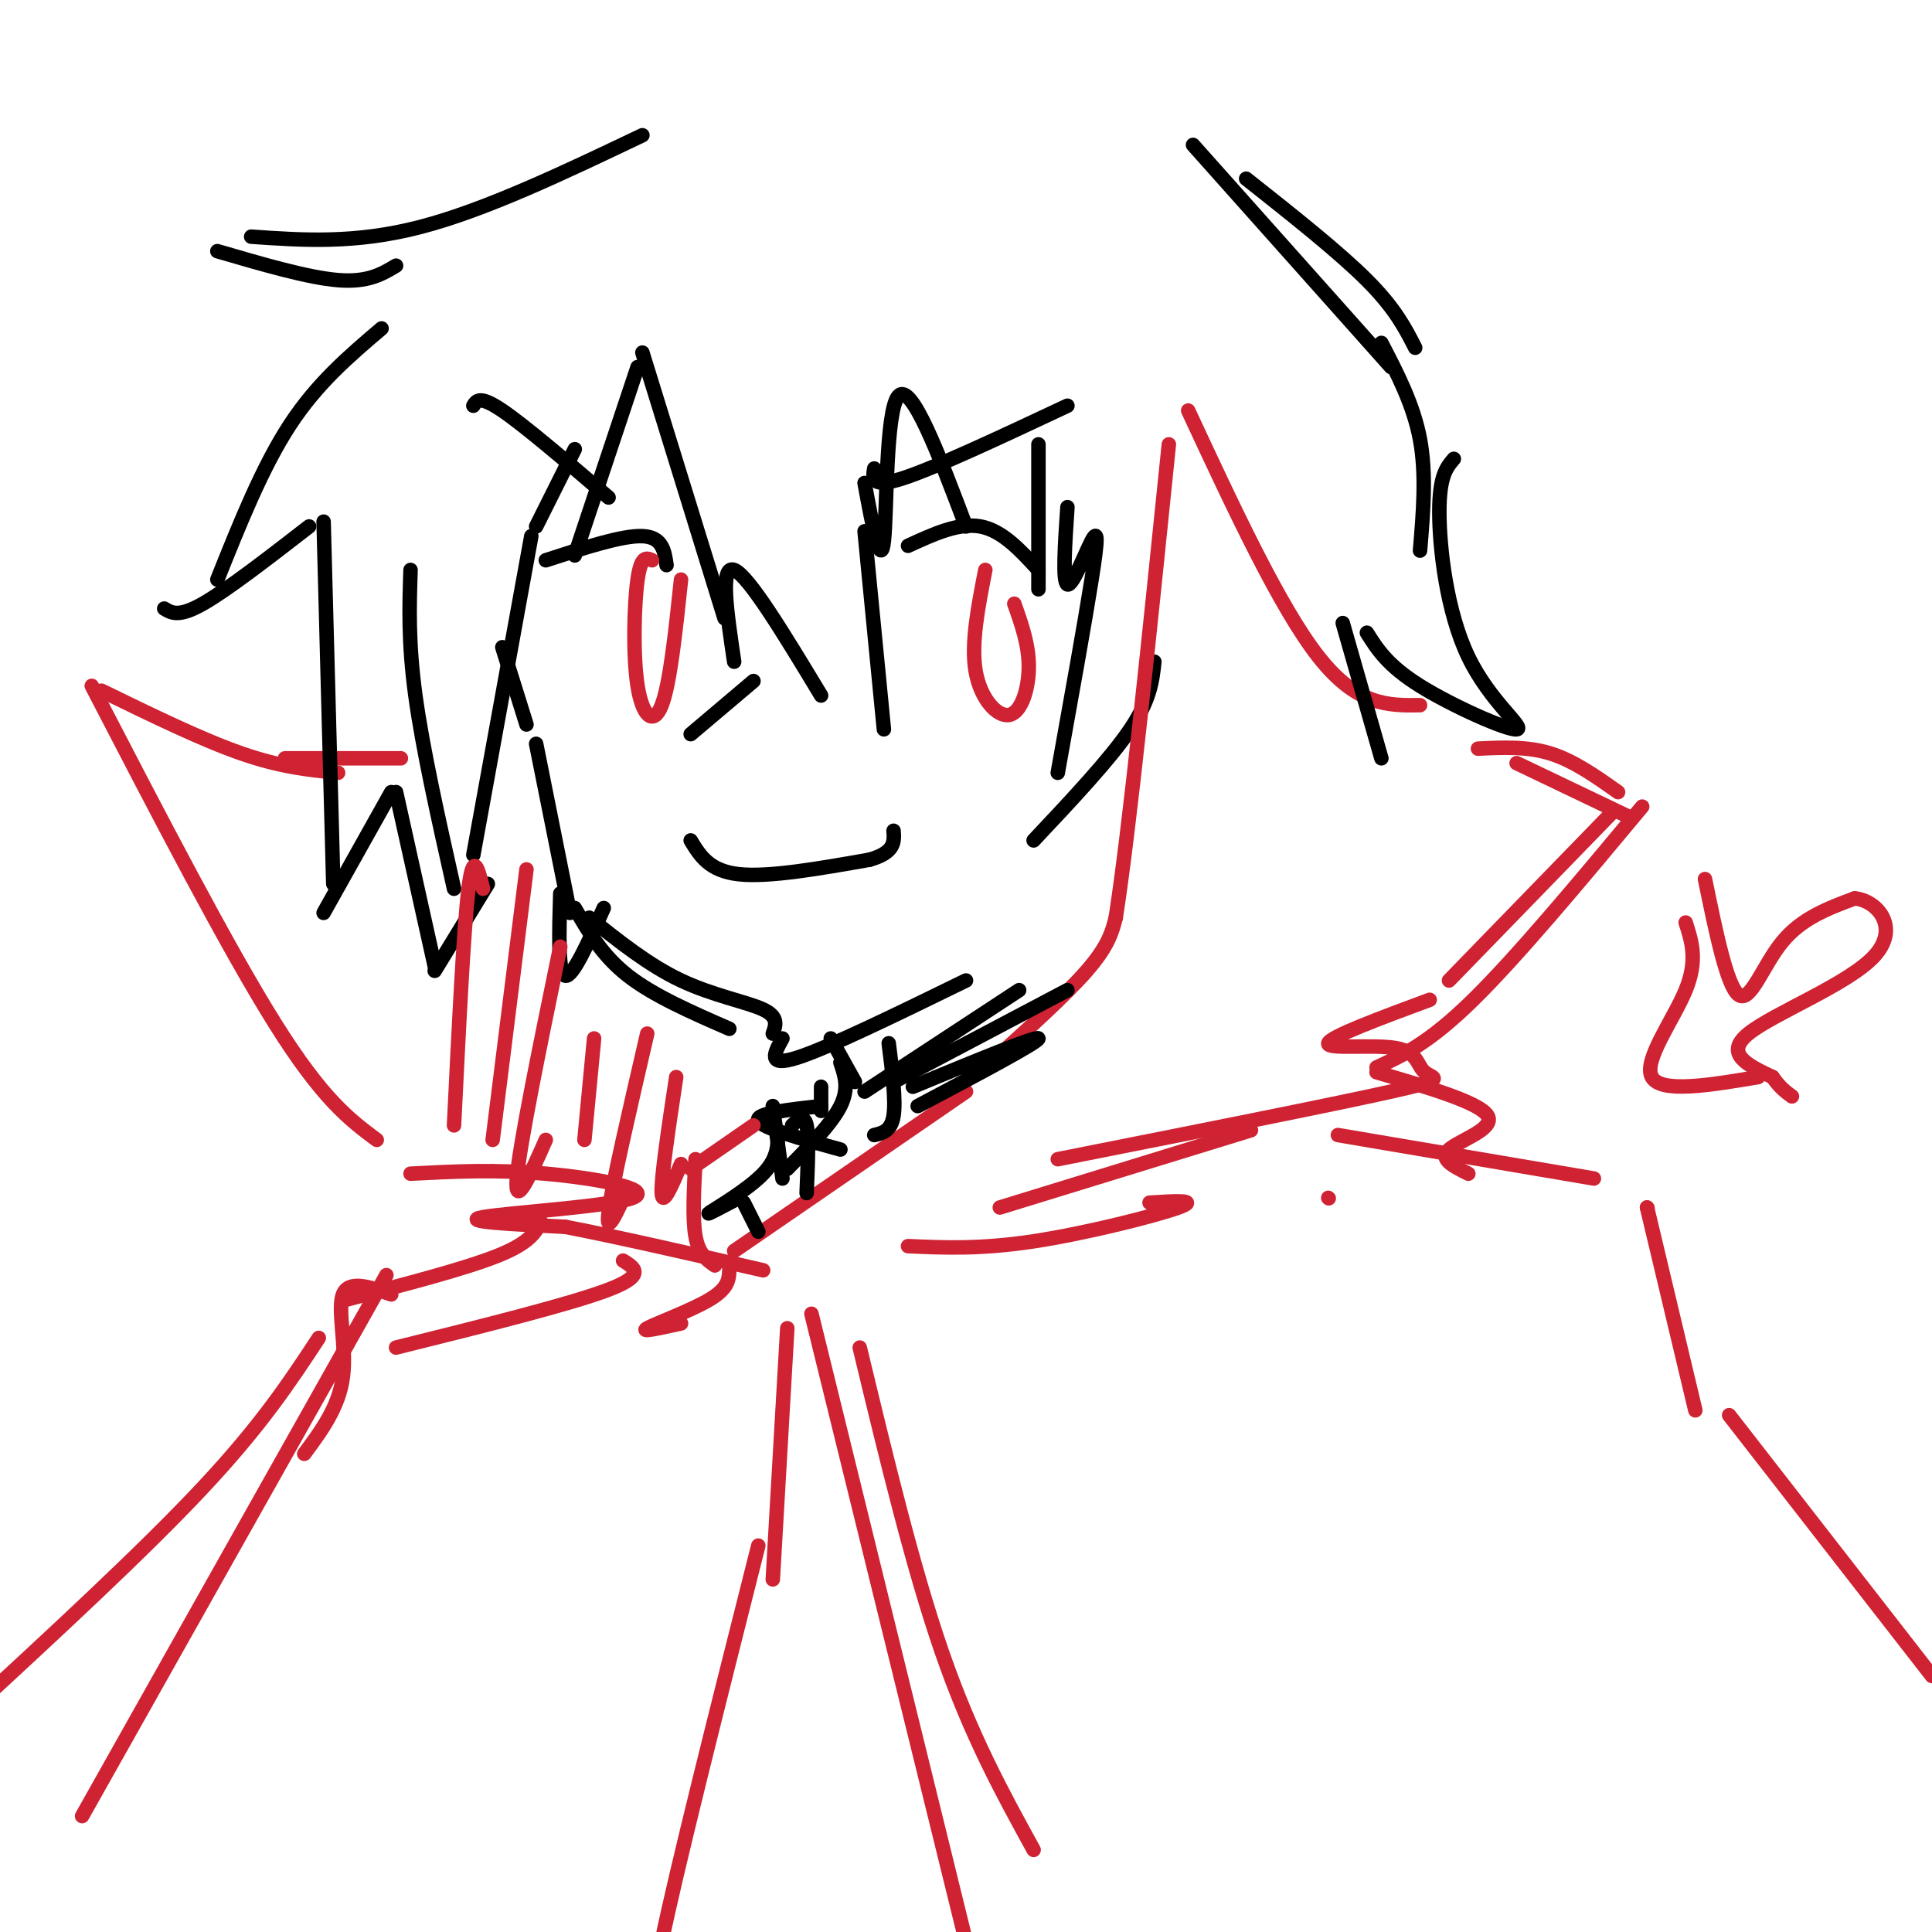 <svg viewBox='0 0 400 400' version='1.1' xmlns='http://www.w3.org/2000/svg' xmlns:xlink='http://www.w3.org/1999/xlink'><g fill='none' stroke='#000000' stroke-width='3' stroke-linecap='round' stroke-linejoin='round'><path d='M113,116c7.917,-2.583 15.833,-5.167 20,-5c4.167,0.167 4.583,3.083 5,6'/><path d='M188,113c5.250,-2.417 10.500,-4.833 15,-4c4.500,0.833 8.250,4.917 12,9'/></g>
<g fill='none' stroke='#cf2233' stroke-width='3' stroke-linecap='round' stroke-linejoin='round'><path d='M135,116c-1.143,-0.524 -2.286,-1.048 -3,4c-0.714,5.048 -1.000,15.667 0,22c1.000,6.333 3.286,8.381 5,4c1.714,-4.381 2.857,-15.190 4,-26'/><path d='M204,118c-1.500,7.637 -3.000,15.274 -2,21c1.000,5.726 4.500,9.542 7,9c2.500,-0.542 4.000,-5.440 4,-10c0.000,-4.560 -1.500,-8.780 -3,-13'/></g>
<g fill='none' stroke='#000000' stroke-width='3' stroke-linecap='round' stroke-linejoin='round'><path d='M156,141c0.000,0.000 -13.000,11.000 -13,11'/><path d='M143,174c1.917,3.167 3.833,6.333 10,7c6.167,0.667 16.583,-1.167 27,-3'/><path d='M180,178c5.333,-1.500 5.167,-3.750 5,-6'/><path d='M104,134c0.000,0.000 5.000,16.000 5,16'/><path d='M111,154c0.000,0.000 7.000,35.000 7,35'/><path d='M119,188c2.833,4.917 5.667,9.833 11,14c5.333,4.167 13.167,7.583 21,11'/><path d='M122,190c6.178,4.933 12.356,9.867 19,13c6.644,3.133 13.756,4.467 17,6c3.244,1.533 2.622,3.267 2,5'/><path d='M162,215c-1.667,3.000 -3.333,6.000 3,4c6.333,-2.000 20.667,-9.000 35,-16'/><path d='M172,215c0.000,0.000 5.000,9.000 5,9'/><path d='M133,73c0.000,0.000 17.000,55.000 17,55'/><path d='M152,137c-1.500,-10.083 -3.000,-20.167 0,-19c3.000,1.167 10.500,13.583 18,26'/><path d='M179,110c0.000,0.000 4.000,41.000 4,41'/><path d='M179,100c1.667,9.000 3.333,18.000 4,12c0.667,-6.000 0.333,-27.000 3,-30c2.667,-3.000 8.333,12.000 14,27'/><path d='M215,92c0.000,0.000 0.000,30.000 0,30'/><path d='M221,105c-0.524,7.780 -1.048,15.560 0,16c1.048,0.440 3.667,-6.458 5,-9c1.333,-2.542 1.381,-0.726 0,8c-1.381,8.726 -4.190,24.363 -7,40'/><path d='M239,137c-0.417,3.917 -0.833,7.833 -5,14c-4.167,6.167 -12.083,14.583 -20,23'/><path d='M181,97c-0.333,2.083 -0.667,4.167 6,2c6.667,-2.167 20.333,-8.583 34,-15'/><path d='M98,84c0.667,-1.083 1.333,-2.167 6,1c4.667,3.167 13.333,10.583 22,18'/><path d='M132,76c0.000,0.000 -13.000,39.000 -13,39'/><path d='M119,93c0.000,0.000 -8.000,16.000 -8,16'/><path d='M110,111c0.000,0.000 -12.000,66.000 -12,66'/><path d='M85,118c-0.250,7.500 -0.500,15.000 1,26c1.500,11.000 4.750,25.500 8,40'/></g>
<g fill='none' stroke='#cf2233' stroke-width='3' stroke-linecap='round' stroke-linejoin='round'><path d='M152,259c0.000,0.000 48.000,-33.000 48,-33'/><path d='M204,221c8.250,-7.417 16.500,-14.833 21,-20c4.500,-5.167 5.250,-8.083 6,-11'/><path d='M231,190c2.833,-18.167 6.917,-58.083 11,-98'/><path d='M246,85c9.500,20.417 19.000,40.833 27,51c8.000,10.167 14.500,10.083 21,10'/><path d='M306,155c5.083,-0.250 10.167,-0.500 15,1c4.833,1.500 9.417,4.750 14,8'/><path d='M334,168c0.000,0.000 -34.000,35.000 -34,35'/><path d='M296,207c-10.333,3.833 -20.667,7.665 -21,9c-0.333,1.335 9.333,0.172 14,1c4.667,0.828 4.333,3.646 6,5c1.667,1.354 5.333,1.244 -7,4c-12.333,2.756 -40.667,8.378 -69,14'/><path d='M259,234c0.000,0.000 -52.000,16.000 -52,16'/><path d='M188,258c7.511,0.333 15.022,0.667 26,-1c10.978,-1.667 25.422,-5.333 30,-7c4.578,-1.667 -0.711,-1.333 -6,-1'/><path d='M83,157c0.000,0.000 -24.000,0.000 -24,0'/><path d='M70,160c-5.917,-0.583 -11.833,-1.167 -20,-4c-8.167,-2.833 -18.583,-7.917 -29,-13'/><path d='M19,142c14.083,27.167 28.167,54.333 38,70c9.833,15.667 15.417,19.833 21,24'/><path d='M85,243c8.774,-0.458 17.548,-0.917 28,0c10.452,0.917 22.583,3.208 18,5c-4.583,1.792 -25.881,3.083 -31,4c-5.119,0.917 5.940,1.458 17,2'/><path d='M117,254c9.667,1.833 25.333,5.417 41,9'/><path d='M151,263c-0.089,1.844 -0.178,3.689 -4,6c-3.822,2.311 -11.378,5.089 -13,6c-1.622,0.911 2.689,-0.044 7,-1'/></g>
<g fill='none' stroke='#000000' stroke-width='3' stroke-linecap='round' stroke-linejoin='round'><path d='M79,68c-6.667,5.667 -13.333,11.333 -19,20c-5.667,8.667 -10.333,20.333 -15,32'/><path d='M34,126c1.500,0.917 3.000,1.833 8,-1c5.000,-2.833 13.500,-9.417 22,-16'/><path d='M67,108c0.000,0.000 2.000,75.000 2,75'/><path d='M67,189c0.000,0.000 14.000,-25.000 14,-25'/><path d='M82,164c0.000,0.000 8.000,36.000 8,36'/><path d='M101,183c0.000,0.000 -11.000,18.000 -11,18'/><path d='M116,185c-0.250,8.250 -0.500,16.500 1,17c1.500,0.500 4.750,-6.750 8,-14'/><path d='M82,55c-2.917,1.750 -5.833,3.500 -12,3c-6.167,-0.500 -15.583,-3.250 -25,-6'/><path d='M52,49c10.750,0.750 21.500,1.500 35,-2c13.500,-3.500 29.750,-11.250 46,-19'/><path d='M247,30c0.000,0.000 41.000,46.000 41,46'/><path d='M286,71c3.333,6.417 6.667,12.833 8,20c1.333,7.167 0.667,15.083 0,23'/><path d='M258,37c9.583,7.583 19.167,15.167 25,21c5.833,5.833 7.917,9.917 10,14'/><path d='M301,95c-1.502,1.761 -3.005,3.522 -3,11c0.005,7.478 1.517,20.675 6,30c4.483,9.325 11.938,14.780 10,15c-1.938,0.220 -13.268,-4.794 -20,-9c-6.732,-4.206 -8.866,-7.603 -11,-11'/><path d='M278,129c0.000,0.000 8.000,28.000 8,28'/><path d='M184,216c0.750,5.917 1.500,11.833 1,15c-0.500,3.167 -2.250,3.583 -4,4'/><path d='M179,226c0.000,0.000 32.000,-21.000 32,-21'/><path d='M185,224c0.000,0.000 36.000,-19.000 36,-19'/><path d='M189,225c12.917,-5.333 25.833,-10.667 26,-10c0.167,0.667 -12.417,7.333 -25,14'/></g>
<g fill='none' stroke='#cf2233' stroke-width='3' stroke-linecap='round' stroke-linejoin='round'><path d='M275,248c0.000,0.000 0.100,0.100 0.1,0.1'/><path d='M277,235c0.000,0.000 53.000,9.000 53,9'/><path d='M341,250c0.000,0.000 0.100,0.100 0.1,0.1'/><path d='M341,250c0.000,0.000 10.000,42.000 10,42'/><path d='M358,293c0.000,0.000 42.000,54.000 42,54'/><path d='M129,261c2.417,1.500 4.833,3.000 -3,6c-7.833,3.000 -25.917,7.500 -44,12'/><path d='M112,253c-1.167,2.167 -2.333,4.333 -9,7c-6.667,2.667 -18.833,5.833 -31,9'/><path d='M81,268c-4.400,-1.533 -8.800,-3.067 -10,0c-1.200,3.067 0.800,10.733 0,17c-0.800,6.267 -4.400,11.133 -8,16'/><path d='M66,277c-5.917,9.000 -11.833,18.000 -24,31c-12.167,13.000 -30.583,30.000 -49,47'/><path d='M80,264c0.000,0.000 -63.000,112.000 -63,112'/></g>
<g fill='none' stroke='#000000' stroke-width='3' stroke-linecap='round' stroke-linejoin='round'><path d='M174,220c0.917,2.667 1.833,5.333 0,9c-1.833,3.667 -6.417,8.333 -11,13'/><path d='M170,225c0.000,0.000 0.000,5.000 0,5'/><path d='M170,229c-6.833,0.750 -13.667,1.500 -13,3c0.667,1.500 8.833,3.750 17,6'/><path d='M164,233c1.250,-1.167 2.500,-2.333 3,0c0.500,2.333 0.250,8.167 0,14'/><path d='M160,229c0.000,0.000 2.000,15.000 2,15'/><path d='M161,234c0.089,2.844 0.178,5.689 -3,9c-3.178,3.311 -9.622,7.089 -11,8c-1.378,0.911 2.311,-1.044 6,-3'/><path d='M154,249c0.000,0.000 3.000,6.000 3,6'/></g>
<g fill='none' stroke='#cf2233' stroke-width='3' stroke-linecap='round' stroke-linejoin='round'><path d='M156,233c0.000,0.000 -13.000,9.000 -13,9'/><path d='M144,240c-0.333,6.167 -0.667,12.333 0,16c0.667,3.667 2.333,4.833 4,6'/><path d='M100,184c-1.000,-4.083 -2.000,-8.167 -3,0c-1.000,8.167 -2.000,28.583 -3,49'/><path d='M109,180c0.000,0.000 -7.000,56.000 -7,56'/><path d='M116,196c-4.250,20.667 -8.500,41.333 -9,48c-0.500,6.667 2.750,-0.667 6,-8'/><path d='M123,215c0.000,0.000 -2.000,21.000 -2,21'/><path d='M134,214c-3.667,15.833 -7.333,31.667 -8,37c-0.667,5.333 1.667,0.167 4,-5'/><path d='M140,223c-1.583,10.500 -3.167,21.000 -3,24c0.167,3.000 2.083,-1.500 4,-6'/><path d='M163,275c0.000,0.000 -3.000,52.000 -3,52'/><path d='M157,320c-8.583,34.000 -17.167,68.000 -20,82c-2.833,14.000 0.083,8.000 3,2'/><path d='M168,272c0.000,0.000 32.000,130.000 32,130'/><path d='M178,279c5.500,22.833 11.000,45.667 17,63c6.000,17.333 12.500,29.167 19,41'/><path d='M314,158c0.000,0.000 23.000,11.000 23,11'/><path d='M340,167c-12.917,15.500 -25.833,31.000 -35,40c-9.167,9.000 -14.583,11.500 -20,14'/><path d='M285,222c10.689,3.133 21.378,6.267 23,9c1.622,2.733 -5.822,5.067 -8,7c-2.178,1.933 0.911,3.467 4,5'/><path d='M349,191c1.267,3.911 2.533,7.822 0,14c-2.533,6.178 -8.867,14.622 -7,18c1.867,3.378 11.933,1.689 22,0'/><path d='M353,182c2.289,11.156 4.578,22.311 7,24c2.422,1.689 4.978,-6.089 9,-11c4.022,-4.911 9.511,-6.956 15,-9'/><path d='M384,186c4.833,0.476 9.417,6.167 4,12c-5.417,5.833 -20.833,11.810 -26,16c-5.167,4.190 -0.083,6.595 5,9'/><path d='M367,223c1.500,2.167 2.750,3.083 4,4'/></g>
</svg>
